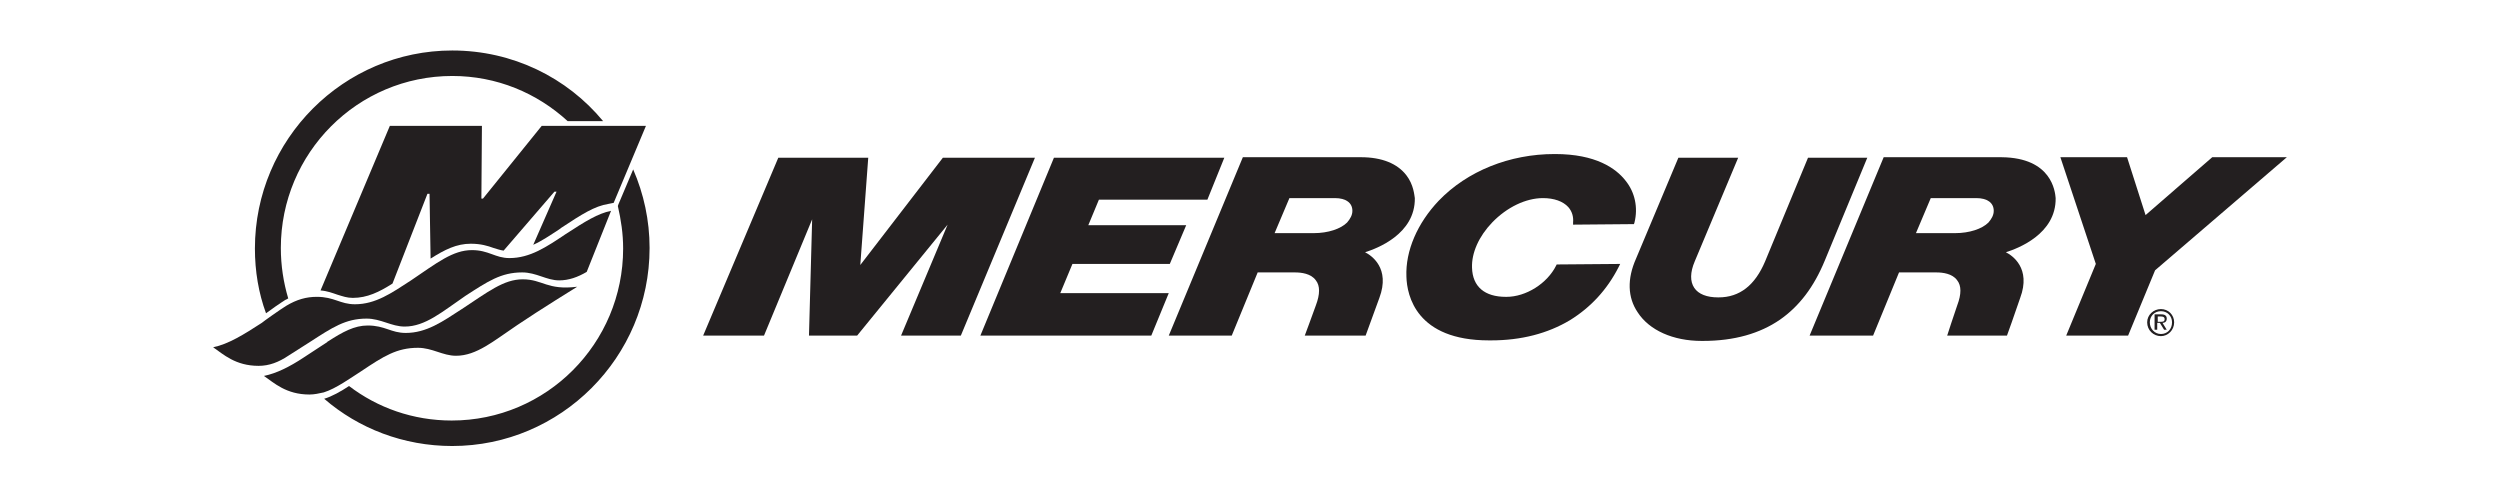 <svg width="200" height="40" viewBox="0 0 200 40" fill="none" xmlns="http://www.w3.org/2000/svg">
<path d="M172.62 25.744H172.832C173.001 25.744 173.17 25.744 173.17 25.532C173.17 25.362 173.043 25.319 172.874 25.319H172.62V25.744ZM172.451 25.149H172.916C173.213 25.149 173.34 25.277 173.34 25.489C173.34 25.701 173.213 25.829 173.001 25.829L173.34 26.381H173.128L172.789 25.829H172.578V26.381H172.366V25.149H172.451ZM172.874 26.721C173.382 26.721 173.763 26.339 173.763 25.786C173.763 25.277 173.382 24.895 172.874 24.895C172.366 24.895 171.985 25.277 171.985 25.786C171.985 26.296 172.366 26.721 172.874 26.721ZM172.874 24.725C173.467 24.725 173.932 25.192 173.932 25.786C173.932 26.424 173.424 26.891 172.874 26.891C172.281 26.891 171.773 26.424 171.773 25.786C171.773 25.192 172.281 24.725 172.874 24.725Z" fill="#231F20"/>
<path d="M92.103 26.849H78.43L84.314 12.621H97.944L96.59 15.976H87.912L87.065 18.015H94.897L93.584 21.115H85.795L84.822 23.451H93.5L92.103 26.849Z" fill="#231F20"/>
<path d="M165.296 26.848L167.666 21.114L164.83 12.577H170.164L171.645 17.207L176.979 12.577H182.948C182.948 12.577 173 21.114 172.407 21.624L170.248 26.848H165.296Z" fill="#231F20"/>
<path d="M101.968 18.651H105.058H105.101C106.244 18.651 107.26 18.311 107.768 17.801C108.022 17.504 108.191 17.207 108.191 16.867C108.191 16.23 107.683 15.848 106.794 15.848H103.153L101.968 18.651ZM109.249 26.848H104.381C104.381 26.848 105.016 25.149 105.27 24.427C105.609 23.535 105.609 22.856 105.27 22.431C104.889 21.879 104.085 21.794 103.619 21.794H100.614L98.539 26.848H93.502L99.428 12.577H108.868C110.561 12.577 111.789 13.087 112.509 14.021C113.101 14.786 113.144 15.635 113.186 15.848C113.228 18.736 110.138 19.883 109.207 20.18C109.715 20.435 111.239 21.454 110.35 23.832C109.926 24.979 109.249 26.848 109.249 26.848Z" fill="#231F20"/>
<path d="M153.276 18.651H156.366H156.409C157.552 18.651 158.568 18.311 159.076 17.802C159.33 17.505 159.499 17.207 159.499 16.867C159.499 16.23 158.991 15.848 158.102 15.848H154.461L153.276 18.651ZM160.557 26.849H155.774C155.774 26.849 156.366 25.022 156.578 24.428C156.917 23.536 156.917 22.856 156.578 22.431C156.197 21.879 155.393 21.794 154.927 21.794H151.922L149.847 26.849H144.768L150.694 12.578H160.134C164.155 12.62 164.409 15.338 164.452 15.848C164.494 18.736 161.404 19.883 160.472 20.18C160.98 20.435 162.504 21.454 161.615 23.833C161.234 24.98 160.557 26.849 160.557 26.849Z" fill="#231F20"/>
<path d="M119.117 27.231C113.317 27.231 112.555 23.663 112.513 22.134C112.428 20.053 113.402 17.844 115.095 16.06C117.381 13.682 120.768 12.323 124.366 12.323H124.408C127.668 12.323 129.276 13.47 130.038 14.446C130.8 15.381 131.054 16.613 130.758 17.802L130.715 17.929L125.847 17.972V17.802C125.89 17.334 125.763 16.91 125.466 16.57C125.043 16.103 124.323 15.848 123.434 15.848C122.08 15.848 120.556 16.57 119.371 17.802C118.312 18.906 117.72 20.223 117.762 21.412C117.804 22.941 118.778 23.748 120.471 23.748H120.514C122.08 23.748 123.773 22.686 124.493 21.242L124.535 21.157L129.615 21.115L129.488 21.369C128.556 23.196 127.244 24.597 125.593 25.617C123.815 26.679 121.699 27.231 119.286 27.231C119.159 27.231 119.117 27.231 119.117 27.231Z" fill="#231F20"/>
<path d="M61.12 26.849H56.252L62.263 12.62H69.459L68.824 21.2L75.428 12.62H82.794L76.867 26.849H72.084L75.809 17.972L68.57 26.849H64.718L64.972 17.547L61.12 26.849Z" fill="#231F20"/>
<path d="M136.132 27.274C133.846 27.274 131.941 26.424 131.01 24.98C130.205 23.791 130.163 22.304 130.883 20.69L134.269 12.621H139.053L135.582 20.903C135.201 21.795 135.201 22.517 135.539 23.026C135.878 23.536 136.555 23.791 137.444 23.791H137.486C139.18 23.791 140.407 22.814 141.212 20.903L144.64 12.621H149.382L145.995 20.818C145.106 22.984 143.921 24.513 142.397 25.575C140.788 26.679 138.756 27.274 136.217 27.274H136.132Z" fill="#231F20"/>
<path d="M41.815 22.345C40.291 22.345 39.021 23.365 36.947 24.724C35.381 25.743 34.111 26.635 32.46 26.635C31.275 26.635 30.809 26.04 29.412 26.04C28.354 26.04 27.423 26.55 26.237 27.314C26.195 27.314 26.195 27.314 26.195 27.357C25.729 27.654 24.883 28.206 24.248 28.631C23.147 29.353 22.131 29.863 21.115 30.075C21.919 30.627 22.893 31.562 24.756 31.562C25.137 31.562 25.518 31.477 25.899 31.392C26.872 31.095 28.1 30.203 28.904 29.693C30.682 28.504 31.74 27.824 33.434 27.824C34.577 27.824 35.423 28.461 36.481 28.461C38.132 28.461 39.487 27.272 41.392 25.998C43.085 24.851 46.175 22.94 46.175 22.94C43.763 23.237 43.424 22.345 41.815 22.345Z" fill="#231F20"/>
<path d="M45.243 18.735C43.719 19.754 42.407 20.646 40.756 20.646C39.613 20.646 39.105 20.009 37.751 20.009C36.227 20.009 34.957 21.029 32.883 22.43C31.316 23.45 30.047 24.341 28.396 24.341C27.21 24.341 26.745 23.747 25.348 23.747C24.501 23.747 23.739 23.959 22.892 24.469C22.469 24.724 21.03 25.743 20.945 25.828C19.506 26.762 18.278 27.527 17.051 27.782C17.855 28.334 18.829 29.268 20.691 29.268C21.538 29.268 22.3 28.971 23.062 28.461C23.273 28.334 24.586 27.484 24.797 27.357C26.575 26.21 27.634 25.488 29.327 25.488C30.47 25.488 31.316 26.125 32.375 26.125C34.026 26.125 35.38 24.936 37.243 23.662C39.021 22.515 40.079 21.793 41.772 21.793C42.915 21.793 43.719 22.43 44.735 22.43C45.497 22.43 46.217 22.175 46.937 21.751L48.884 16.866C47.826 17.079 46.81 17.716 45.243 18.735Z" fill="#231F20"/>
<path d="M51.676 10.069H43.337L38.638 15.888H38.511L38.554 10.069H31.188L25.643 23.236C26.193 23.278 26.616 23.448 26.997 23.576C27.421 23.703 27.759 23.831 28.225 23.831C29.368 23.831 30.341 23.363 31.4 22.684L34.194 15.506H34.363L34.447 20.688C35.59 19.965 36.522 19.498 37.665 19.498C38.469 19.498 39.019 19.668 39.485 19.838C39.781 19.923 39.993 20.008 40.289 20.05L44.353 15.336H44.522L42.66 19.583C43.337 19.286 44.014 18.819 44.734 18.352L44.903 18.224C46.512 17.162 47.57 16.483 48.671 16.313L49.094 16.228L51.676 10.069Z" fill="#231F20"/>
<path d="M22.552 24.171C22.721 24.044 22.89 23.959 23.059 23.874C22.678 22.6 22.467 21.241 22.467 19.839C22.467 12.236 28.605 6.078 36.182 6.078C39.738 6.078 42.955 7.437 45.41 9.688H48.247C45.368 6.205 41.008 4.039 36.182 4.039C27.504 4.039 20.393 11.132 20.393 19.881C20.393 21.708 20.689 23.449 21.282 25.063C21.747 24.723 22.34 24.299 22.552 24.171Z" fill="#231F20"/>
<path d="M49.47 16.356L49.428 16.483C49.681 17.588 49.851 18.692 49.851 19.881C49.851 27.484 43.713 33.642 36.135 33.642C33.045 33.642 30.209 32.623 27.923 30.882C27.288 31.306 26.526 31.731 25.934 31.901C28.685 34.279 32.283 35.681 36.178 35.681C44.856 35.681 51.967 28.588 51.967 19.839C51.967 17.63 51.502 15.507 50.655 13.553L49.47 16.356Z" fill="#231F20"/>
</svg>
